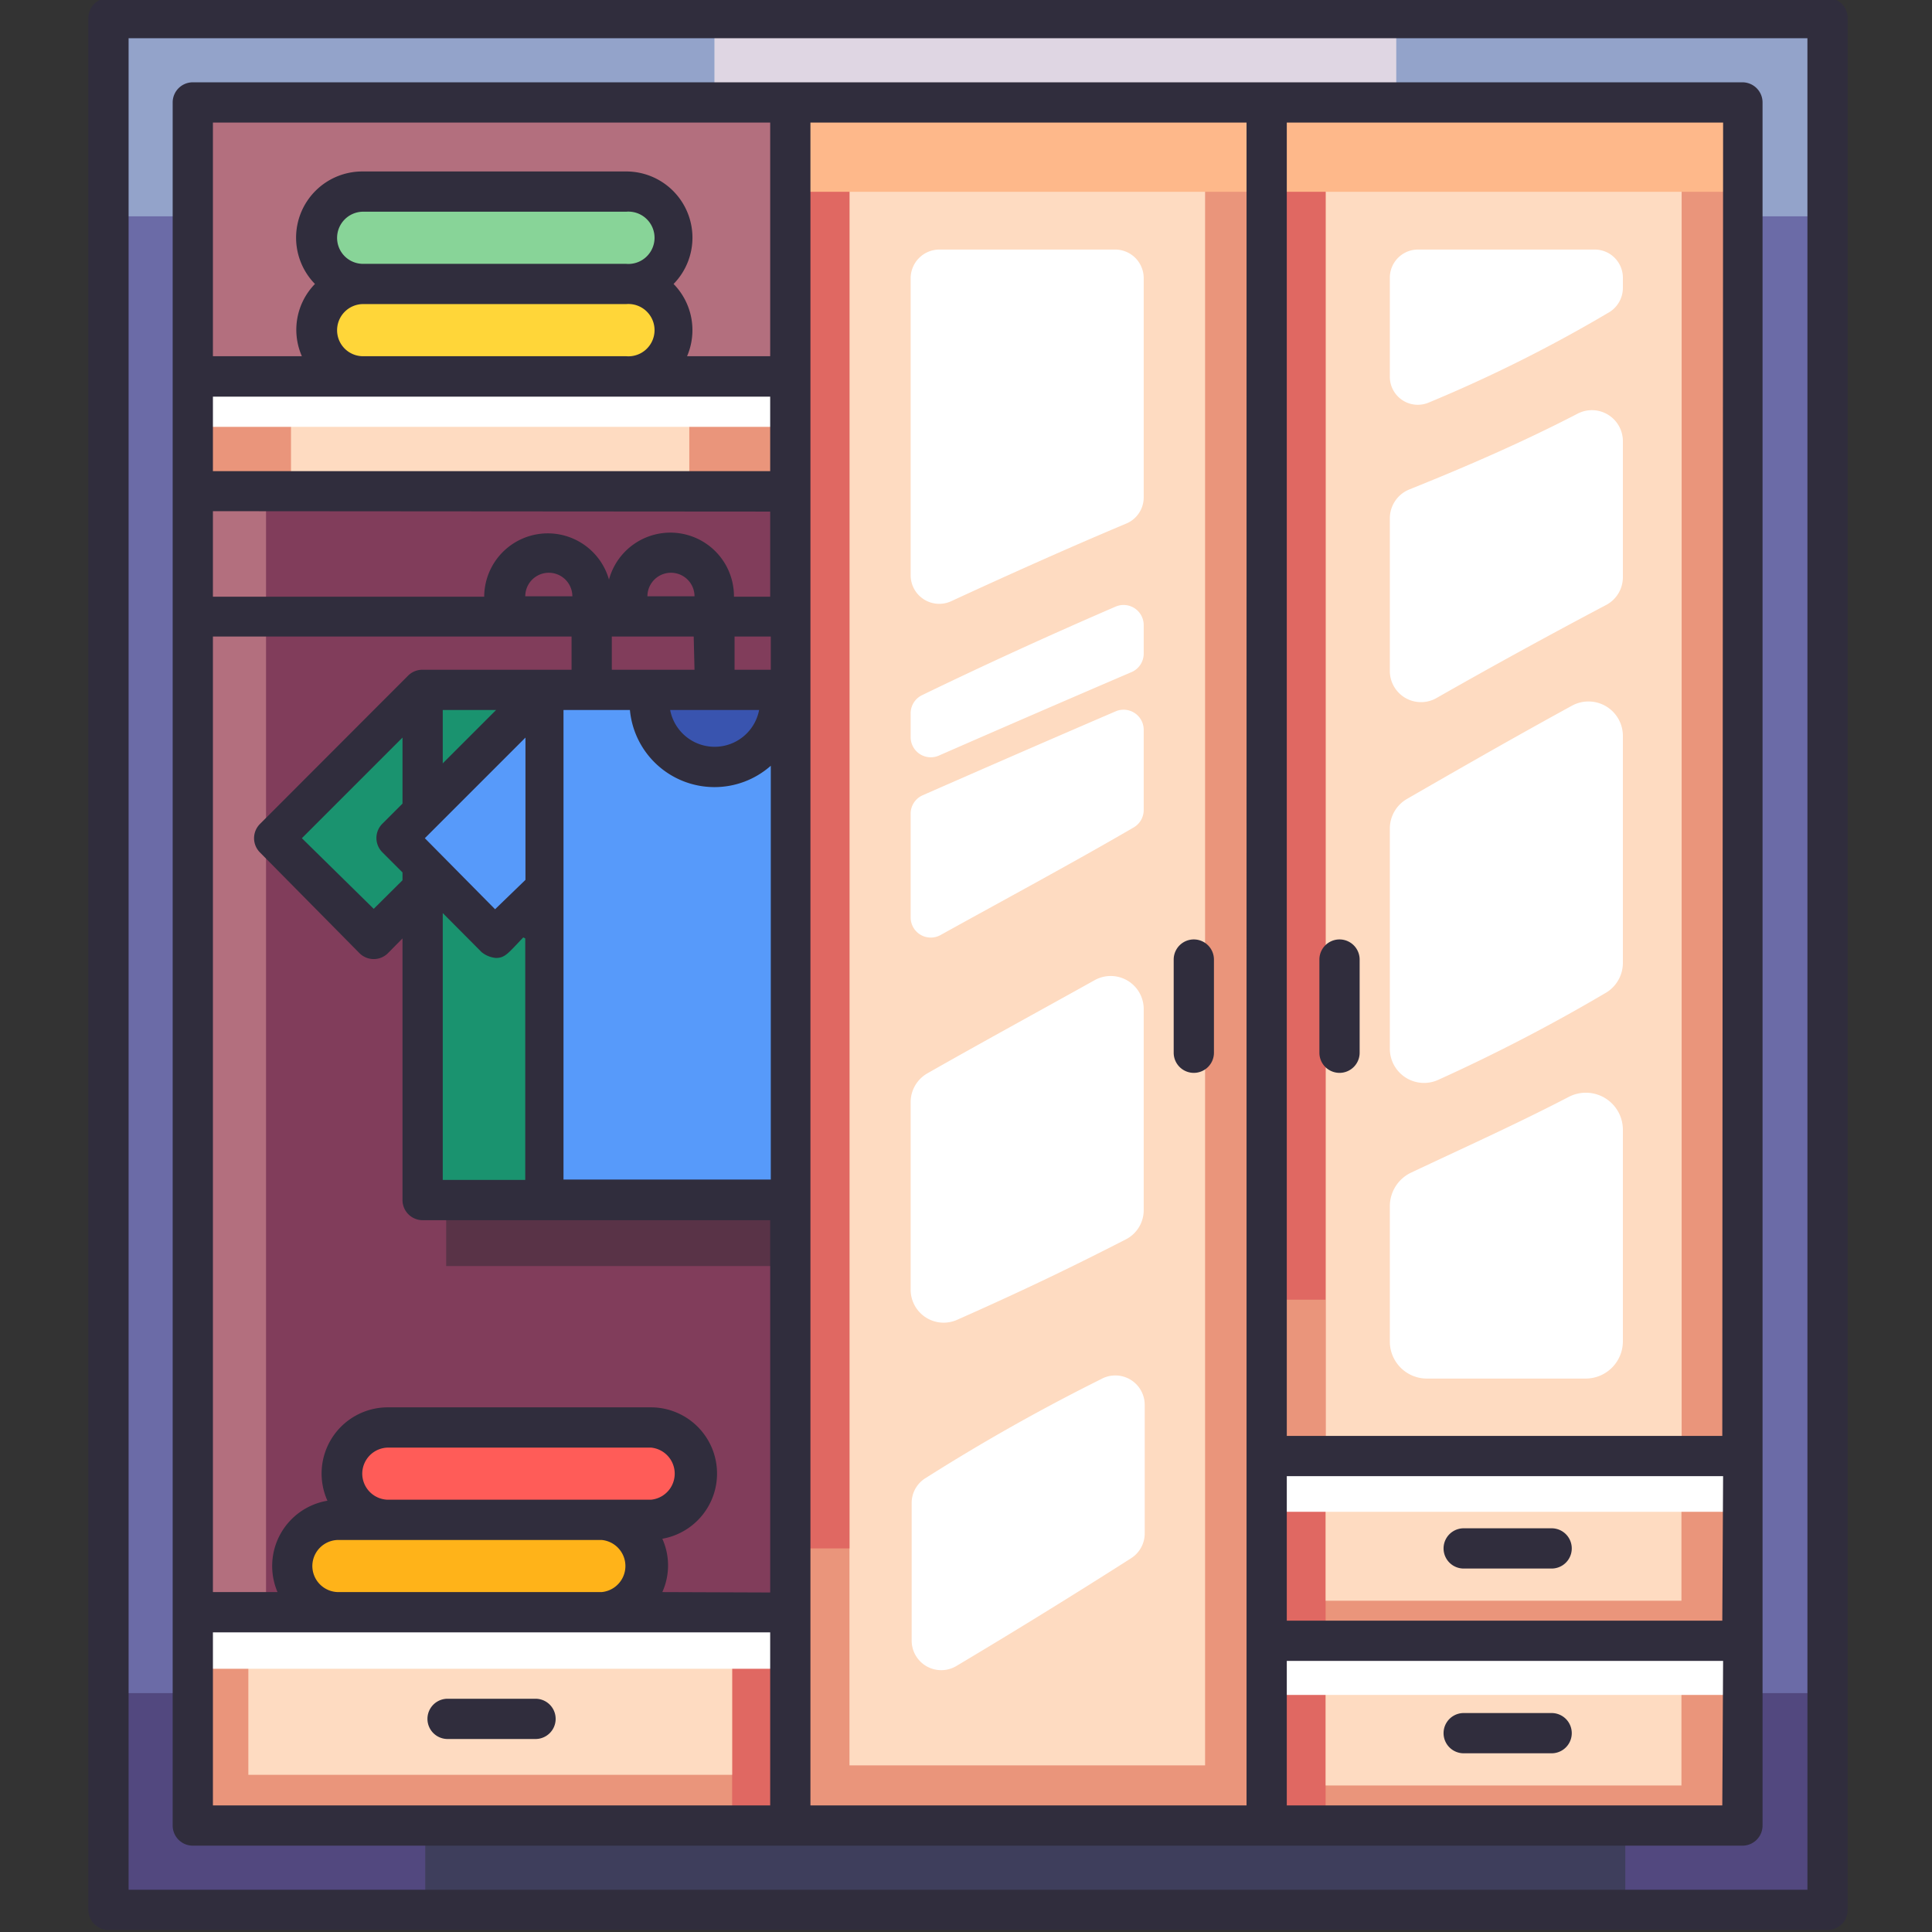 <svg xmlns="http://www.w3.org/2000/svg" version="1.1" xmlns:xlink="http://www.w3.org/1999/xlink" width="512" height="512" x="0" y="0" viewBox="0 0 96 96" style="enable-background:new 0 0 512 512" xml:space="preserve"><rect x="0" y="0" width="96" height="96" fill="#333333" stroke="none"/><g><path fill="#6b6ba7" d="M5.33.9v94h85.41V.9zm81.23 89.81h-77V5.09h77z" opacity="1" data-original="#6b6ba7"/><path fill="#93a3ca" d="M9.51 10.75V5.09h77.05v5.66h4.18V.9H5.33v9.85z" opacity="1" data-original="#93a3ca"/><path fill="#dfd6e3" d="M35.5.9h33.88v4.19H35.5z" opacity="1" data-original="#dfd6e3"/><path fill="#52487f" d="M86.56 84.13v6.58H9.51v-6.58H5.33V94.9h85.41V84.13z" opacity="1" data-original="#52487f"/><path fill="#3e3e5c" d="M21.13 90.71h59.63v4.19H21.13z" opacity="1" data-original="#3e3e5c"/><path fill="#ea957b" d="M62.87 5.09h23.68v85.62H62.87z" opacity="1" data-original="#ea957b"/><path fill="#e06862" d="M62.87 9.52h3v55.06h-3z" opacity="1" data-original="#e06862"/><path fill="#fedbc1" d="M65.88 8.09h17.68v79.63H65.88z" opacity="1" data-original="#fedbc1"/><path fill="#ea957b" d="M39.21 5.09h23.67v85.62H39.21z" opacity="1" data-original="#ea957b"/><path fill="#fedbc1" d="M42.21 8.09h17.67v79.63H42.21z" opacity="1" data-original="#fedbc1"/><g fill="#fff"><path d="M46 73.44a1.45 1.45 0 0 0-.7 1.24v6.84a1.47 1.47 0 0 0 2.21 1.27q4.38-2.61 8.69-5.36a1.46 1.46 0 0 0 .68-1.24v-6.38a1.46 1.46 0 0 0-2.17-1.28A96.84 96.84 0 0 0 46 73.44zM56.83 60.11v-10a1.64 1.64 0 0 0-2.43-1.41c-2.78 1.55-5.57 3.07-8.33 4.64a1.65 1.65 0 0 0-.82 1.43v9.32a1.64 1.64 0 0 0 2.31 1.49c3.86-1.71 6.28-2.92 8.39-4a1.63 1.63 0 0 0 .88-1.47zM56.83 24.7V13.83a1.42 1.42 0 0 0-1.42-1.43h-8.74a1.43 1.43 0 0 0-1.42 1.43v14.76a1.42 1.42 0 0 0 2 1.29C50.11 28.56 53.14 27.2 56 26a1.41 1.41 0 0 0 .83-1.3zM56.83 32.47v-1.41a1 1 0 0 0-1.39-.92c-3.24 1.4-6.44 2.86-9.62 4.4a1 1 0 0 0-.57.9v1.21a1 1 0 0 0 1.39.9q4.8-2.1 9.6-4.16a1 1 0 0 0 .59-.92zM45.25 40.4v5.21a1 1 0 0 0 1.47.86c3.21-1.78 6.51-3.55 9.62-5.36a1 1 0 0 0 .49-.86v-4a1 1 0 0 0-1.38-.91q-4.81 2.07-9.61 4.18a1 1 0 0 0-.59.88zM69.06 25.76v7.58a1.55 1.55 0 0 0 2.31 1.35q4.18-2.38 8.44-4.63a1.56 1.56 0 0 0 .83-1.37v-6.76a1.54 1.54 0 0 0-2.26-1.37c-2.7 1.4-5.51 2.62-8.35 3.76a1.55 1.55 0 0 0-.97 1.44zM80.64 14.3v-.5a1.4 1.4 0 0 0-1.39-1.4h-8.8a1.4 1.4 0 0 0-1.39 1.4v4.93A1.39 1.39 0 0 0 71 20a70.83 70.83 0 0 0 9-4.51 1.42 1.42 0 0 0 .64-1.19zM80.64 47.85V36.57a1.71 1.71 0 0 0-2.52-1.51c-2.76 1.51-5.49 3.07-8.21 4.64a1.7 1.7 0 0 0-.85 1.48v10.93a1.7 1.7 0 0 0 2.42 1.54 86.89 86.89 0 0 0 8.35-4.34 1.73 1.73 0 0 0 .81-1.46zM69.06 59.94v6.71a1.84 1.84 0 0 0 1.84 1.85h7.9a1.85 1.85 0 0 0 1.84-1.85V56.14a1.84 1.84 0 0 0-2.7-1.63c-2.58 1.34-5.18 2.51-7.83 3.76a1.85 1.85 0 0 0-1.05 1.67z" fill="#ffffff" opacity="1" data-original="#ffffff"/></g><path fill="#e06862" d="M39.21 9.52h3v67.42h-3z" opacity="1" data-original="#e06862"/><path fill="#feb88a" d="M39.21 5.09h23.67v4.44H39.21zM62.88 5.09h23.67v4.44H62.88z" opacity="1" data-original="#feb88a"/><path fill="#b36f7e" d="M9.51 5.09H39.2v85.62H9.51z" opacity="1" data-original="#b36f7e"/><path fill="#813d5b" d="M13.22 24.4H39.2v66.31H13.22z" opacity="1" data-original="#813d5b"/><path fill="#593347" d="M22.17 34.28H39.2v28.63H22.17z" opacity="1" data-original="#593347"/><path fill="#ea957b" d="M9.51 80.11H39.2v10.61H9.51z" opacity="1" data-original="#ea957b"/><path fill="#e06862" d="M36.38 80.11h2.82v10.61h-2.82z" opacity="1" data-original="#e06862"/><path fill="#ea957b" d="M9.51 18.7H39.2v5.7H9.51z" opacity="1" data-original="#ea957b"/><path fill="#fedbc1" d="M14.46 18.7h19.79v5.7H14.46z" opacity="1" data-original="#fedbc1"/><path fill="#ffffff" d="M9.51 18.7h29.7v2.51H9.51z" opacity="1" data-original="#ffffff"/><path fill="#ea957b" d="M62.87 81.53h23.68v9.18H62.87z" opacity="1" data-original="#ea957b"/><path fill="#e06862" d="M62.87 81.53h3v9.18h-3z" opacity="1" data-original="#e06862"/><path fill="#ea957b" d="M62.87 72.35h23.68v9.18H62.87z" opacity="1" data-original="#ea957b"/><path fill="#e06862" d="M62.87 72.35h3v9.18h-3z" opacity="1" data-original="#e06862"/><path fill="#fedbc1" d="M65.87 72.35h17.68v7.19H65.87zM65.87 81.53h17.68v7.19H65.87zM12.34 80.11h24.04v8.08H12.34z" opacity="1" data-original="#fedbc1"/><path fill="#ffffff" d="M62.87 72.35h23.68v2.77H62.87zM62.87 81.45h23.68v2.77H62.87zM8.66 80.15H39.2v2.77H8.66z" opacity="1" data-original="#ffffff"/><path fill="#1a936f" d="m20.89 40.35-1.3 1.3 1.3 1.3v1.22l-2.43 2.43-4.94-4.95 7.36-7.37.01.01zM20.89 34.28h6.06l-6.06 6.07zM24.53 46.6l2.43-2.43v15.44h-6.07V42.95z" opacity="1" data-original="#1a936f"/><path fill="#579afa" d="M26.96 34.29v9.88l-2.43 2.43-4.94-4.95 7.36-7.37zM26.97 34.28H39.2V59.6H26.97z" opacity="1" data-original="#579afa"/><path fill="#3954af" d="M32.16 34.89v-.61h6.49v.61a3.25 3.25 0 0 1-6.49 0z" opacity="1" data-original="#3954af"/><rect width="17.66" height="4.59" x="14.46" y="75.52" fill="#ffb319" rx="2.29" opacity="1" data-original="#ffb319"/><rect width="17.66" height="4.59" x="16.91" y="70.93" fill="#ff5c58" rx="2.29" opacity="1" data-original="#ff5c58"/><rect width="17.66" height="4.59" x="15.68" y="14.11" fill="#ffd639" rx="2.29" opacity="1" data-original="#ffd639"/><rect width="17.66" height="4.59" x="15.68" y="9.52" fill="#88d498" rx="2.29" opacity="1" data-original="#88d498"/><path fill="#302d3d" d="M90.81-.1H5.39a1 1 0 0 0-1 1v94a1 1 0 0 0 1 1h85.42a1 1 0 0 0 1-1V.9a1 1 0 0 0-1-1zm-1 94H6.39v-92h83.42z" opacity="1" data-original="#302d3d"/><path fill="#302d3d" d="M66.56 53.31a1 1 0 0 0 1-1v-4.63a1 1 0 0 0-2 0v4.63a1 1 0 0 0 1 1z" opacity="1" data-original="#302d3d"/><path fill="#302d3d" d="M9.58 91.71h77a1 1 0 0 0 1-1V5.09a1 1 0 0 0-1-1h-77a1 1 0 0 0-1 1v85.62a1 1 0 0 0 1 1zm1-72h27.69v3.7H10.58zm6.17-7.88A1.3 1.3 0 0 1 18 10.52h13.11a1.3 1.3 0 1 1 0 2.59H18a1.29 1.29 0 0 1-1.25-1.29zm0 4.59A1.3 1.3 0 0 1 18 15.11h13.11a1.3 1.3 0 1 1 0 2.59H18a1.29 1.29 0 0 1-1.25-1.29zm21.52 9v4.23h-1.8a3.16 3.16 0 0 0-6.21-.85 3.16 3.16 0 0 0-6.2.85H10.58V25.4zm-5.36 53.69a3.22 3.22 0 0 0 0-2.65 3.29 3.29 0 0 0-.54-6.53h-13.1a3.29 3.29 0 0 0-3 4.64 3.29 3.29 0 0 0-2.48 4.54h-3.21V31.63H28.4v1.65H21a1 1 0 0 0-.72.29l-7.36 7.37a1 1 0 0 0 0 1.42l4.94 5a1 1 0 0 0 1.42 0l.72-.73v13a1 1 0 0 0 1 1h17.27v18.5zm-17.39-1.3a1.3 1.3 0 0 1 1.3-1.29h13.07a1.3 1.3 0 0 1 0 2.59H16.82a1.3 1.3 0 0 1-1.3-1.3zM18 73.22a1.3 1.3 0 0 1 1.3-1.29h13.04a1.3 1.3 0 0 1 0 2.59H19.27a1.3 1.3 0 0 1-1.27-1.3zm20.3-41.59v1.65h-1.8v-1.65zm-7 3.65a4.22 4.22 0 0 0 7 2.77v20.56H28V35.28zm6.42 0a2.25 2.25 0 0 1-4.42 0zm-3.21-2H30.4v-1.65h4.07zm-2.34-3.65a1.17 1.17 0 0 1 2.34 0zm-6.07 0a1.17 1.17 0 0 1 2.34 0zm0 17v12H22V45.37l1.93 1.94a1.3 1.3 0 0 0 .71.29c.45 0 .6-.22 1.36-1.02zM22 35.28h2.65L22 37.93zm-.89 6.37 5-5v7.07l-1.51 1.46zM20 39.93l-1 1a1 1 0 0 0 0 1.42l1 1v.39l-1.43 1.42L15 41.65l5-5zm-9.42 49.78v-8.6h27.69v8.6zm75-9.18H63.94v-7.18h21.68zm0 9.18H63.94v-7.18h21.68zm0-18.36H63.94V6.09h21.68zM61.94 89.71H40.27V6.09h21.67zM38.27 6.09V17.7h-4.13a3.28 3.28 0 0 0-.67-3.59 3.29 3.29 0 0 0-2.36-5.59H18a3.29 3.29 0 0 0-2.35 5.59A3.26 3.26 0 0 0 15 17.7h-4.42V6.09z" opacity="1" data-original="#302d3d"/><path fill="#302d3d" d="M59.32 53.31a1 1 0 0 0 1-1v-4.63a1 1 0 0 0-2 0v4.63a1 1 0 0 0 1 1zM72.73 77.94h4.37a1 1 0 0 0 0-2h-4.37a1 1 0 0 0 0 2zM72.73 87.12h4.37a1 1 0 0 0 0-2h-4.37a1 1 0 0 0 0 2zM26.61 84.41h-4.37a1 1 0 1 0 0 2h4.37a1 1 0 0 0 0-2z" opacity="1" data-original="#302d3d"/></g></svg>